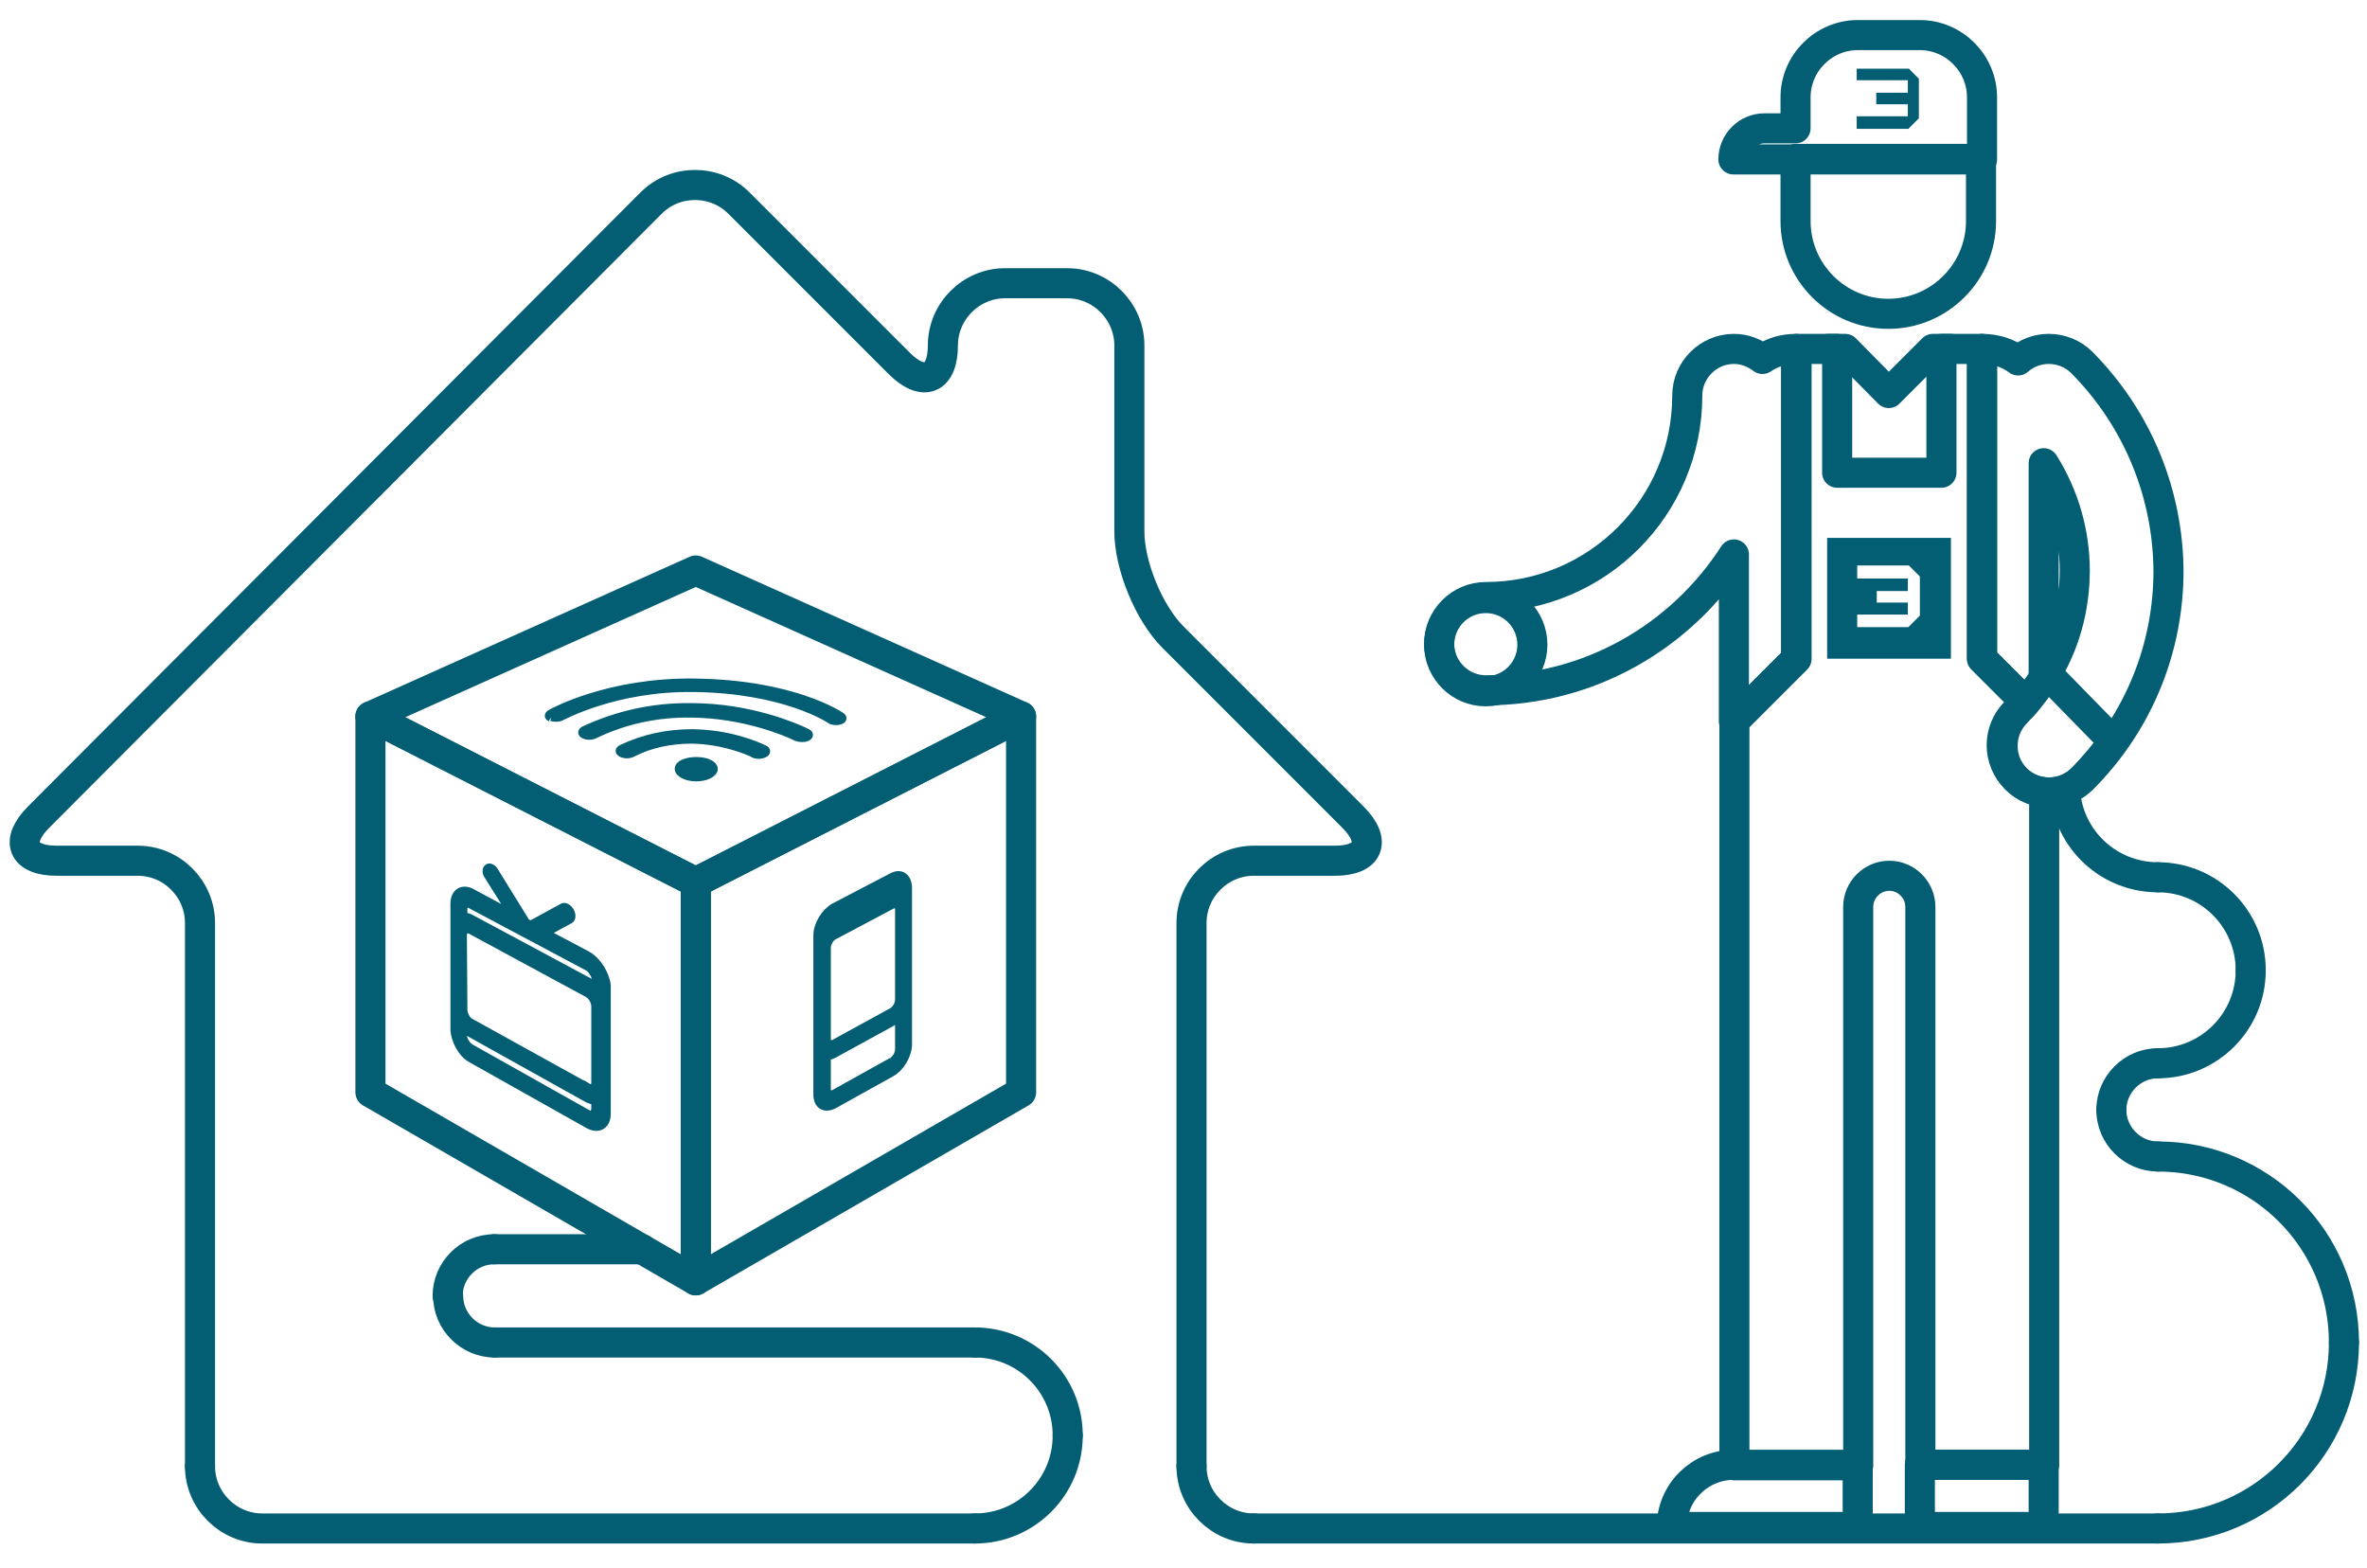 <?xml version="1.0" encoding="utf-8"?>
<!-- Generator: Adobe Illustrator 27.2.0, SVG Export Plug-In . SVG Version: 6.00 Build 0)  -->
<svg version="1.1" id="Vrstva_1" xmlns="http://www.w3.org/2000/svg" xmlns:xlink="http://www.w3.org/1999/xlink" x="0px" y="0px"
	 viewBox="0 0 472.2 312.7" style="enable-background:new 0 0 472.2 312.7;" xml:space="preserve">
<style type="text/css">
	.st0{fill:none;stroke:#035D73;stroke-width:6;stroke-linecap:round;stroke-linejoin:round;}
	.st1{fill:#035D73;}
	.st2{fill:#035D73;stroke:#035D73;stroke-width:1.484;}
</style>
<g>
	<g>
		<path class="st0" d="M430.5,175c-9.7,0-17.7-7.4-18.5-16.9"/>
		<path class="st0" d="M430.5,175c10.2,0,18.5,8.3,18.5,18.5"/>
		<path class="st0" d="M449,193.6c0,10.2-8.3,18.5-18.5,18.5"/>
		<path class="st0" d="M430.5,230.7c-5.1,0-9.3-4.2-9.3-9.3"/>
		<path class="st0" d="M421.2,221.4c0-5.1,4.2-9.3,9.3-9.3"/>
		<path class="st0" d="M467.6,267.8c0,20.5-16.6,37.1-37.1,37.1"/>
		<path class="st0" d="M430.5,230.7c20.5,0,37.1,16.6,37.1,37.1"/>
	</g>
</g>
<circle class="st0" cx="296.4" cy="128.6" r="9.3"/>
<path class="st0" d="M345.9,292.2c-6.8,0-12.4,5.5-12.4,12.4h12.4h24.7v-12.4H345.9z"/>
<rect x="383" y="292.2" class="st0" width="24.7" height="12.4"/>
<path class="st0" d="M404,140l-8.6-8.6V94.3V69.6h-8.1v24.7h-20.8V69.6h-8.1v24.7v37.1l-12.4,12.4v12.4v12.4v12.4v111.3h24.7V180.9
	c0-3.4,2.8-6.2,6.2-6.2c3.4,0,6.2,2.8,6.2,6.2v111.3h24.7V180.9v-12.4v-10.2"/>
<path class="st0" d="M351.6,71.6c-1.6-1.2-3.5-2-5.7-2c-5.1,0-9.3,4.2-9.3,9.3c0,22.2-18,40.2-40.2,40.2c-5.1,0-9.3,4.2-9.3,9.3
	c0,5.1,4.2,9.3,9.3,9.3c20.8,0,39-10.8,49.5-27.1v33.3l12.4-12.4V94.3V69.6C355.8,69.6,353.5,70.3,351.6,71.6z"/>
<path class="st0" d="M415.3,72.3c-1.8-1.8-4.2-2.7-6.6-2.7c-2.2,0-4.4,0.8-6.1,2.3c-2-1.5-4.5-2.3-7.2-2.3v24.7v37.1l8.7,8.7
	c-0.6,0.7-1.3,1.4-1.9,2.1c-1.8,1.8-2.7,4.2-2.7,6.6c0,2.4,0.9,4.7,2.7,6.6c1.8,1.8,4.2,2.7,6.6,2.7c2.4,0,4.7-0.9,6.6-2.7
	c11.5-11.5,17.2-26.5,17.2-41.5C432.5,98.8,426.7,83.8,415.3,72.3z M407.7,135.3V92.4c4.1,6.5,6.2,14,6.2,21.4
	C413.9,121.3,411.9,128.8,407.7,135.3z"/>
<path class="st0" d="M370.6,31.7h-12.4v12.4c0,10.2,8.3,18.5,18.5,18.5c10.2,0,18.5-8.3,18.5-18.5V31.7H383H370.6z"/>
<polyline class="st0" points="389.2,69.6 385.6,69.6 376.8,78.4 368.1,69.6 364.7,69.6 "/>
<path class="st0" d="M421.6,147.9l-13.3-13.6c-1.4,2.3-3,4.5-4.8,6.5c-0.5,0.3-1,0.7-1.4,1.2c-3.7,3.7-3.7,9.6,0,13.3
	c3.7,3.7,9.6,3.7,13.3,0c0,0,0.1-0.1,0.1-0.1C417.7,152.9,419.8,150.5,421.6,147.9z"/>
<line class="st0" x1="430.5" y1="304.9" x2="250.1" y2="304.9"/>
<g>
	<path class="st0" d="M194.5,304.9c10.2,0,18.5-8.3,18.5-18.5"/>
	<path class="st0" d="M213,286.3c0-10.2-8.3-18.5-18.5-18.5"/>
	<path class="st0" d="M98.6,249.2c-5.1,0-9.3,4.2-9.3,9.3"/>
	<path class="st0" d="M89.4,258.5c0,5.1,4.2,9.3,9.3,9.3"/>
	<line class="st0" x1="194.5" y1="267.8" x2="98.6" y2="267.8"/>
	<path class="st0" d="M250.1,304.9c-6.8,0-12.4-5.6-12.4-12.4"/>
	<path class="st0" d="M237.7,292.5V184.1c0-6.8,5.6-12.4,12.4-12.4h16.2c6.8,0,8.4-3.9,3.6-8.7l-35.9-35.9
		c-4.8-4.8-8.7-14.3-8.7-21.1V68.9c0-6.8-5.6-12.4-12.4-12.4h-12.4c-6.8,0-12.4,5.6-12.4,12.4l0,0c0,6.8-3.9,8.4-8.7,3.6l-32-32
		c-4.8-4.8-12.7-4.8-17.5,0L7.7,163c-4.8,4.8-3.2,8.7,3.6,8.7h16.2c6.8,0,12.4,5.6,12.4,12.4v108.4"/>
	<path class="st0" d="M194.5,304.9H52.3c-6.8,0-12.4-5.6-12.4-12.4"/>
	<line class="st0" x1="128.1" y1="249.2" x2="98.6" y2="249.2"/>
</g>
<g>
	<g>
		<polygon class="st0" points="138.8,255.4 138.8,176 203.7,142.9 203.7,217.9 		"/>
		<polygon class="st0" points="73.9,217.9 138.8,255.4 138.8,176 73.9,142.9 		"/>
		<polygon class="st0" points="138.8,113.8 203.7,142.9 138.8,176 73.9,142.9 		"/>
	</g>
</g>
<path class="st1" d="M370.4,112.8h10.4l0.2,0.2l0,0l0.2,0.2l1.4,1.4l0.2,0.2l0.2,0.2v7.8l-0.2,0.2l-0.2,0.2l-1.5,1.5l-0.2,0.2
	l-0.2,0.2h-10.2v-2.5h10.1v-2.4h-6.2v-2.3h6.2v-2.5h-10.1V112.8z M364.5,131.4h24.7v-24.1h-24.7V131.4z"/>
<polygon class="st1" points="370.4,23.2 370.4,25.7 380.7,25.7 380.9,25.5 381,25.4 382.5,23.9 382.7,23.7 382.8,23.6 382.8,15.7 
	382.7,15.6 382.5,15.4 381.1,14 381,13.9 381,13.8 380.8,13.7 370.4,13.7 370.4,16 380.6,16 380.6,18.5 374.3,18.5 374.3,20.8 
	380.6,20.8 380.6,23.2 "/>
<path class="st0" d="M383,7h-12.4c-6.8,0-12.4,5.6-12.4,12.4v6.2h-6.2c-3.4,0-6.2,2.8-6.2,6.2h6.2h6.2h12.4H383h12.4v-6.2v-6.2
	C395.4,12.6,389.8,7,383,7z"/>
<g>
	<g>
		<g>
			<path class="st2" d="M141.4,152.2c1.4,0.7,1.4,1.7,0,2.4c-1.4,0.7-3.6,0.7-5,0c-1.4-0.7-1.4-1.8,0-2.4
				C137.8,151.6,140,151.6,141.4,152.2"/>
			<path class="st2" d="M152.3,149.3l0.2,0.1c0.3,0.1,0.4,0.3,0.4,0.5c0,0.2-0.2,0.4-0.5,0.5c-0.6,0.3-1.5,0.3-2.1,0l-0.1-0.1
				c-0.9-0.4-5.8-2.6-12.2-2.7c-4.2,0-8.2,0.8-11.9,2.7c-0.6,0.3-1.5,0.3-2.1,0c-0.6-0.3-0.6-0.7,0-1c4.4-2.1,9.1-3.1,14.1-3.1
				C145.5,146.3,150.8,148.6,152.3,149.3"/>
			<path class="st2" d="M160.6,145.9c0.2,0.1,0.4,0.2,0.4,0.2c0.6,0.3,0.6,0.7,0,1c-0.6,0.3-1.5,0.2-2.1,0l-0.2-0.1
				c-1.6-0.8-10.1-4.5-20.8-4.6c-6.8-0.1-13.3,1.3-19.3,4.2c-0.6,0.3-1.5,0.3-2.1,0c-0.6-0.3-0.5-0.7,0-1c6.7-3.1,13.8-4.7,21.4-4.6
				C149.7,141,158.9,145.1,160.6,145.9"/>
			<path class="st2" d="M109.8,143.2c-0.5-0.2-0.5-0.6,0-0.9c0.5-0.3,11.6-6.4,28.6-6.2c19.7,0.2,29.1,6.5,29.5,6.8
				c0.4,0.3,0.3,0.7-0.4,0.9c-0.6,0.2-1.5,0.1-1.9-0.2c-0.1-0.1-9.1-6.1-27.3-6.3c-15.6-0.2-26.2,5.7-26.3,5.7
				c-0.5,0.3-1.4,0.3-2,0.1C109.8,143.2,109.8,143.2,109.8,143.2"/>
		</g>
	</g>
	<g>
		<g>
			<path class="st2" d="M117.2,222.1l0,1.2L117.2,222.1L93.9,209c-0.8-0.5-1.5-1.6-1.5-2.6l0-1.4c0.5,0.5,0.9,0.9,1.5,1.2l23.3,13
				c0.6,0.3,1.1,0.4,1.5,0.4l0,1.4C118.7,222.2,118,222.6,117.2,222.1 M92.4,186.6c0-1,0.7-1.4,1.5-1l23.3,12.6
				c0.9,0.5,1.5,1.6,1.5,2.6l0,15.1c0,1-0.7,1.4-1.5,0.9l0,1.2l0-1.2l-23.3-12.9c-0.4-0.2-0.8-0.6-1-1.1c-0.3-0.5-0.4-1-0.4-1.5
				L92.4,186.6z M93.9,180.5l23.3,12.4c0.4,0.2,0.8,0.6,1.1,1.1c0.3,0.5,0.5,1,0.5,1.5l0,1.4c-0.5-0.5-1-0.9-1.5-1.2l-23.3-12.5
				c-0.5-0.3-1-0.4-1.5-0.4l0-1.4C92.4,180.5,93.1,180.1,93.9,180.5 M117.2,190.5l-8.3-4.4l4.8-2.6c0.4-0.2,0.5-1,0.1-1.7
				c-0.4-0.7-1.1-1.1-1.5-0.9l-6.4,3.5L105,184l-6.3-10.2c-0.4-0.7-1.1-1-1.4-0.7c-0.4,0.3-0.4,1.1,0.1,1.7l4.7,7.5l-8-4.3
				c-1.9-1-3.5,0-3.5,2.3l0,24.9c0,1.1,0.4,2.4,1,3.5c0.7,1.2,1.5,2.1,2.5,2.6l23.3,13.1c2,1.1,3.7,0.1,3.7-2.2l0-25.6
				C120.9,194.4,119.2,191.6,117.2,190.5"/>
		</g>
	</g>
	<g>
		<g>
			<path class="st2" d="M177.9,211.7l-11.5,6.4c-0.8,0.4-1.4,0-1.4-0.9l0-6.5c0.4,0,0.9-0.1,1.4-0.4l11.5-6.3c0.5-0.3,1-0.7,1.4-1.1
				l0,6.4C179.3,210.2,178.7,211.3,177.9,211.7 M165,189.1c0-0.9,0.6-2,1.4-2.4l11.5-6.1c0.8-0.4,1.4,0,1.4,0.9l0,17.9
				c0,0.9-0.6,2-1.4,2.4l-11.5,6.3c-0.8,0.4-1.4,0-1.4-0.9L165,189.1z M166.5,183.2l11.5-6.1c0.7-0.4,1.3,0,1.4,0.8
				c-0.4,0-0.9,0.1-1.4,0.4l-11.5,6.1c-0.5,0.3-1,0.7-1.4,1.1C165.1,184.6,165.7,183.6,166.5,183.2 M177.9,174.9l-11.5,6
				c-1.8,1-3.4,3.5-3.4,5.7l0,3.5l0,18.1l0,10.1c0,2.2,1.5,3.1,3.4,2.1l11.5-6.4c1.8-1,3.3-3.6,3.3-5.7l0-9.9l0-17.8l0-3.4
				C181.2,174.9,179.7,173.9,177.9,174.9"/>
		</g>
	</g>
</g>
</svg>
